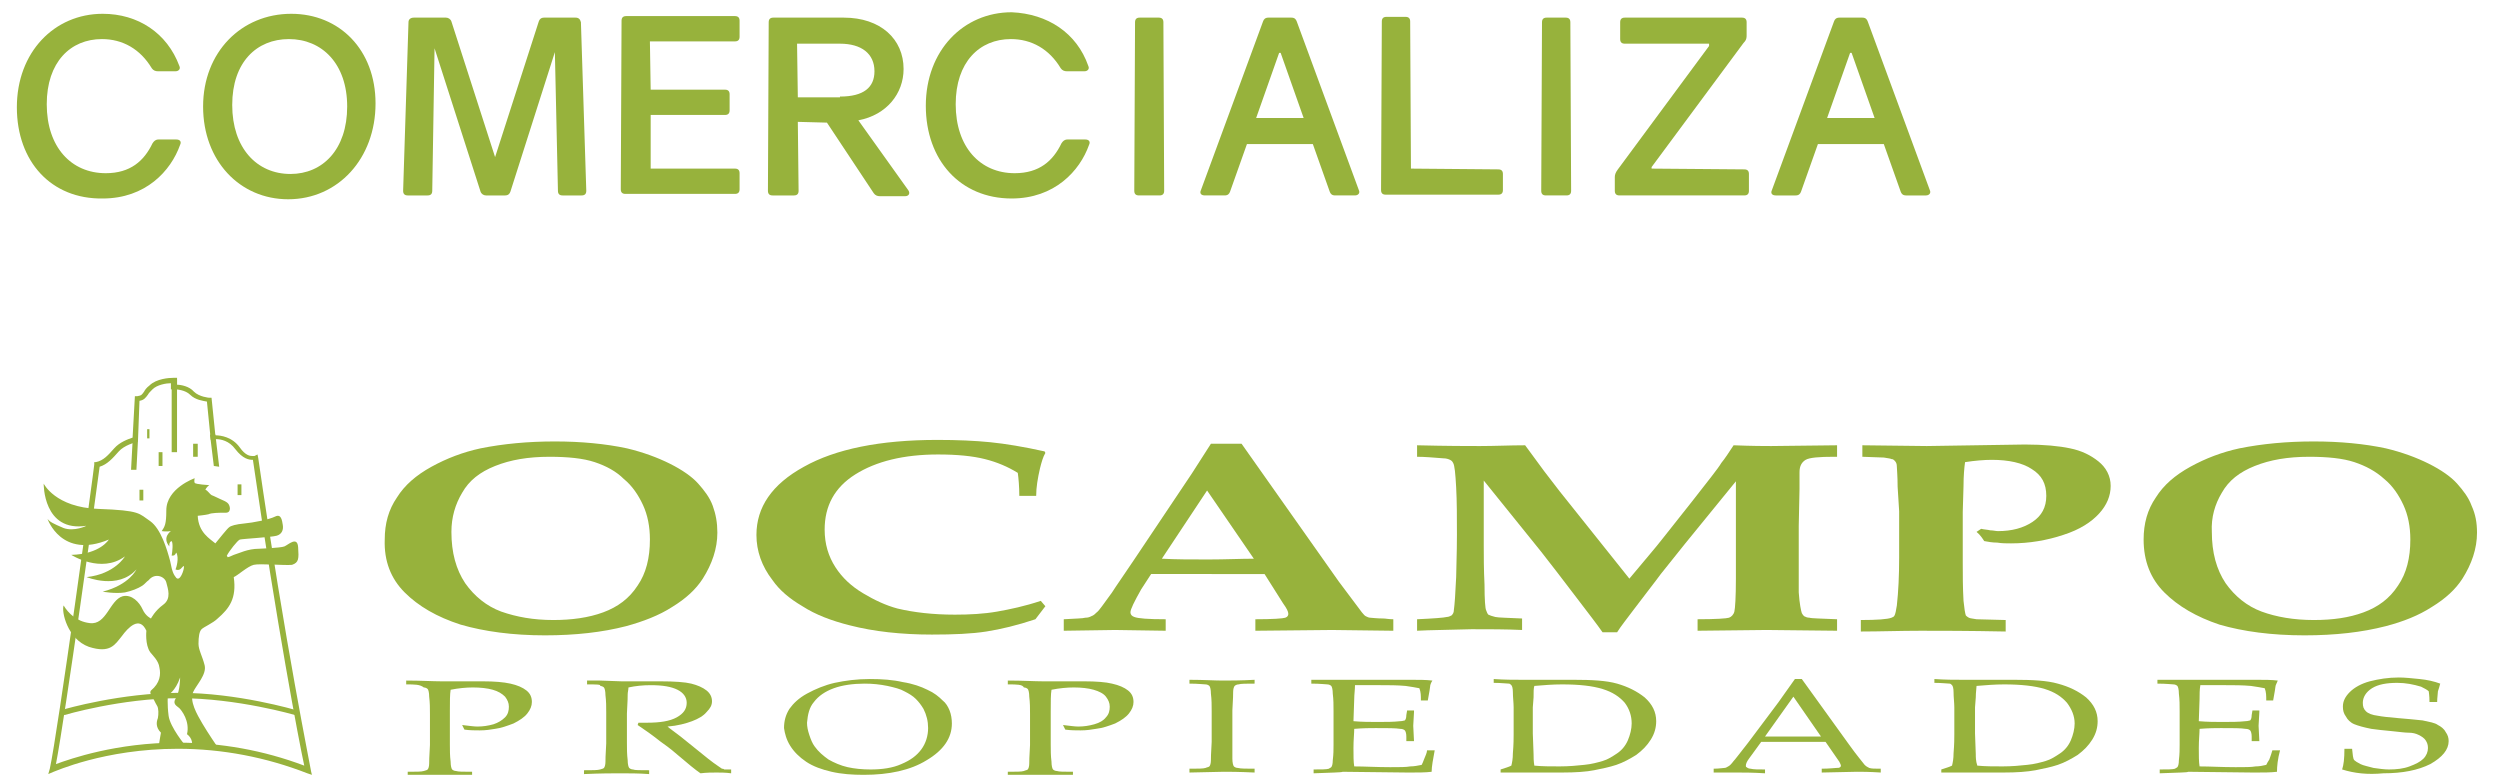 <?xml version="1.0" encoding="utf-8"?>
<!-- Generator: Adobe Illustrator 23.0.3, SVG Export Plug-In . SVG Version: 6.00 Build 0)  -->
<svg version="1.1" id="Layer_1" xmlns="http://www.w3.org/2000/svg" xmlns:xlink="http://www.w3.org/1999/xlink" x="0px" y="0px"
	 viewBox="0 0 326.2 101.1" style="enable-background:new 0 0 326.2 101.1;" xml:space="preserve">
<style type="text/css">
	.st0{fill:#97B23C;}
</style>
<g>
	<g>
		<path class="st0" d="M60.3,64.3c0.9-1.6,2.3-2.7,4.3-3.5s4.3-1.2,7.1-1.2c2.4,0,4.4,0.2,5.9,0.7s2.8,1.2,3.8,2.2
			c1.1,0.9,1.9,2.1,2.5,3.4c0.6,1.3,0.9,2.8,0.9,4.5c0,2.4-0.5,4.4-1.6,6c-1.1,1.7-2.6,2.8-4.5,3.5s-4.1,1-6.5,1
			c-2.6,0-4.8-0.4-6.8-1.1c-1.9-0.7-3.5-2-4.7-3.7c-1.2-1.8-1.8-4-1.8-6.7C58.9,67.5,59.4,65.8,60.3,64.3z M52.8,77.3
			c1.8,1.8,4.2,3.2,7.3,4.2c3.1,0.9,6.8,1.4,11,1.4c4,0,7.5-0.4,10.6-1.2c2.2-0.6,4.3-1.4,6-2.5c1.8-1.1,3.1-2.3,4-3.7
			c1.2-1.9,1.9-3.9,1.9-6c0-1.3-0.2-2.4-0.6-3.5s-1.1-2-1.9-2.9c-0.8-0.9-2.1-1.8-3.7-2.6s-3.5-1.5-5.6-2c-2.8-0.6-6-0.9-9.4-0.9
			c-3.5,0-6.7,0.3-9.7,0.9c-2.3,0.5-4.4,1.3-6.4,2.4c-2,1.1-3.5,2.4-4.5,4c-1.1,1.6-1.6,3.4-1.6,5.5C50.1,73.2,51,75.5,52.8,77.3z"
			/>
		<path class="st0" d="M136.4,79.1l-1.3,1.7c-2.4,0.8-4.5,1.3-6.4,1.6c-1.9,0.3-4.3,0.4-7.1,0.4c-4,0-7.6-0.4-10.7-1.2
			c-2.4-0.6-4.5-1.4-6.2-2.5c-1.7-1-3-2.1-3.9-3.4c-1.4-1.8-2.1-3.8-2.1-5.9c0-3.6,2-6.6,6.2-8.9c4.1-2.3,9.9-3.5,17.4-3.5
			c2.6,0,4.9,0.1,6.9,0.3c2,0.2,4.4,0.6,7.1,1.2l0.1,0.2c-0.3,0.5-0.5,1.2-0.7,2c-0.3,1.3-0.5,2.5-0.5,3.6H133c0-1.2-0.1-2.3-0.2-3
			c-1.3-0.8-2.7-1.4-4.3-1.8c-1.6-0.4-3.6-0.6-6.1-0.6c-4.5,0-8.1,0.9-10.8,2.6c-2.7,1.7-4,4.1-4,7.2c0,1.9,0.5,3.5,1.4,4.9
			s2.1,2.5,3.6,3.4s3,1.6,4.5,2c2.1,0.5,4.6,0.8,7.5,0.8c1.9,0,3.8-0.1,5.5-0.4s3.6-0.7,5.7-1.4L136.4,79.1z"/>
		<path class="st0" d="M157.5,64l6.1,8.9c-1.7,0-3.7,0.1-5.9,0.1c-2.3,0-4.3,0-6.1-0.1L157.5,64z M145.5,82.2l6.6,0.1v-1.5
			c-2.3,0-3.6-0.1-4.1-0.3c-0.3-0.1-0.5-0.3-0.5-0.6c0-0.4,0.5-1.4,1.4-3l1.3-2H165l2.4,3.8c0.5,0.7,0.7,1.1,0.7,1.4
			c0,0.2-0.1,0.4-0.4,0.5c-0.3,0.1-1.6,0.2-3.9,0.2v1.5l10-0.1l8,0.1v-1.5c-0.6,0-1-0.1-1.3-0.1c-0.9,0-1.5-0.1-1.7-0.1
			s-0.4-0.1-0.6-0.2c-0.2-0.1-0.3-0.3-0.5-0.5l-1.2-1.6l-1.8-2.4l-12.7-18h-4l-2.5,3.9L148,73c-1.4,2.1-2.4,3.5-2.9,4.3
			c-1.1,1.5-1.7,2.4-2,2.6c-0.2,0.2-0.4,0.4-0.7,0.5c-0.2,0.1-0.4,0.2-0.8,0.2c-0.3,0.1-1.2,0.1-2.8,0.2v1.5L145.5,82.2z"/>
		<path class="st0" d="M184.9,82.3v-1.5c2.2-0.1,3.5-0.2,3.9-0.3c0.2,0,0.4-0.1,0.6-0.2c0.2-0.2,0.3-0.4,0.3-0.7
			c0.1-0.7,0.2-2.1,0.3-4.3c0-1.1,0.1-2.9,0.1-5.5c0-2.3,0-4.4-0.1-6.2c-0.1-1.8-0.2-2.9-0.4-3.2c-0.1-0.2-0.2-0.3-0.4-0.4
			c-0.2-0.1-0.5-0.2-0.9-0.2c-1.3-0.1-2.4-0.2-3.4-0.2v-1.5c4,0.1,6.7,0.1,8.2,0.1c2,0,3.9-0.1,5.9-0.1l2.5,3.4l2,2.6l9.1,11.4
			c1.9-2.3,3.4-4,4.4-5.3l3.8-4.8c2.1-2.7,3.4-4.3,3.8-5c0.5-0.6,1-1.4,1.6-2.3c2.5,0.1,4.1,0.1,4.9,0.1l8.6-0.1v1.5h-0.4
			c-1.9,0-3.2,0.1-3.7,0.4c-0.5,0.3-0.8,0.8-0.8,1.6c0,1,0,1.7,0,2.2l-0.1,4.8v6.1c0,1.5,0,2.3,0,2.6c0.1,1.5,0.3,2.4,0.4,2.7
			c0.1,0.2,0.2,0.3,0.3,0.4c0.2,0.1,0.4,0.2,0.7,0.2c0.3,0.1,1.5,0.1,3.6,0.2v1.5l-9.2-0.1l-9,0.1v-1.5c2.4,0,3.8-0.1,4.1-0.2
			s0.6-0.4,0.7-0.8c0.1-0.4,0.2-1.9,0.2-4.3V62.8l-6.6,8.1l-3.2,4c-0.8,1.1-2,2.6-3.5,4.6c-0.9,1.2-1.7,2.2-2.2,3h-1.9
			c-0.7-1-1.7-2.3-3-4c-2.2-2.9-3.9-5.1-5-6.5l-7.5-9.3v8.5c0,1.4,0,3.1,0.1,5.1c0,2,0.1,3.1,0.2,3.3c0.1,0.3,0.2,0.5,0.3,0.6
			c0.2,0.1,0.5,0.2,0.9,0.3c0.4,0.1,1.6,0.1,3.5,0.2v1.5c-2.1-0.1-4.3-0.1-6.6-0.1C188.9,82.2,186.6,82.2,184.9,82.3z"/>
		<path class="st0" d="M243,59.6v-1.5l8.4,0.1l12.8-0.2c2.5,0,4.5,0.2,5.9,0.5c1.5,0.3,2.7,0.9,3.7,1.7s1.6,1.9,1.6,3.2
			c0,1.3-0.5,2.5-1.5,3.6c-1,1.1-2.5,2.1-4.7,2.8c-2.1,0.7-4.4,1.1-6.8,1.1c-0.6,0-1.2,0-1.8-0.1c-0.6,0-1.2-0.1-1.7-0.2
			c-0.2-0.3-0.5-0.8-1-1.2l0.6-0.4c0.4,0.1,0.8,0.1,1.2,0.2c0.4,0,0.7,0.1,1,0.1c1.8,0,3.3-0.4,4.5-1.2c1.2-0.8,1.8-1.9,1.8-3.4
			c0-1.6-0.6-2.7-1.9-3.5c-1.2-0.8-3-1.2-5.2-1.2c-1,0-2.2,0.1-3.5,0.3c-0.1,0.7-0.2,1.8-0.2,3.1l-0.1,3.4v6.6c0,1.6,0,3.3,0.1,5
			c0.1,1,0.2,1.6,0.3,1.9c0.1,0.1,0.2,0.2,0.4,0.3c0.2,0.1,0.5,0.1,1,0.2l3.8,0.1v1.5c-4.9-0.1-8.6-0.1-11.1-0.1
			c-2.7,0-5.3,0.1-7.8,0.1v-1.5c2.1,0,3.5-0.1,4-0.3c0.2-0.1,0.3-0.1,0.4-0.3c0.1-0.2,0.2-0.6,0.3-1.3c0.2-1.8,0.3-3.9,0.3-6.2v-6.1
			l-0.2-3.2c0-1.4-0.1-2.3-0.1-2.6c0-0.4-0.1-0.6-0.3-0.8c-0.1-0.1-0.2-0.2-0.4-0.2c-0.2-0.1-0.5-0.1-1-0.2L243,59.6z"/>
		<path class="st0" d="M289.9,64.3c0.9-1.6,2.3-2.7,4.3-3.5s4.3-1.2,7.1-1.2c2.4,0,4.4,0.2,5.9,0.7s2.8,1.2,3.9,2.2
			c1.1,0.9,1.9,2.1,2.5,3.4c0.6,1.3,0.9,2.8,0.9,4.5c0,2.4-0.5,4.4-1.6,6c-1.1,1.7-2.6,2.8-4.5,3.5s-4,1-6.5,1
			c-2.6,0-4.9-0.4-6.8-1.1s-3.5-2-4.7-3.7c-1.2-1.8-1.8-4-1.8-6.7C288.5,67.5,289,65.8,289.9,64.3z M282.4,77.3
			c1.8,1.8,4.2,3.2,7.2,4.2c3.1,0.9,6.8,1.4,11.1,1.4c4,0,7.5-0.4,10.6-1.2c2.3-0.6,4.3-1.4,6-2.5c1.8-1.1,3.1-2.3,4-3.7
			c1.2-1.9,1.9-3.9,1.9-6c0-1.3-0.2-2.4-0.7-3.5c-0.4-1.1-1.1-2-1.9-2.9c-0.8-0.9-2.1-1.8-3.7-2.6s-3.5-1.5-5.6-2
			c-2.8-0.6-6-0.9-9.4-0.9c-3.5,0-6.7,0.3-9.7,0.9c-2.3,0.5-4.4,1.3-6.4,2.4c-2,1.1-3.5,2.4-4.5,4c-1.1,1.6-1.6,3.4-1.6,5.5
			C279.7,73.2,280.6,75.5,282.4,77.3z"/>
		<path class="st0" d="M53,89.3v-0.5c1.9,0,3.5,0.1,4.6,0.1c0.7,0,1.6,0,2.4,0h2.3c0.3,0,0.5,0,0.7,0c1.5,0,2.7,0.1,3.6,0.3
			c0.9,0.2,1.6,0.5,2.1,0.9s0.7,0.9,0.7,1.5c0,0.5-0.2,1-0.6,1.5s-1,0.9-1.8,1.3c-0.8,0.3-1.6,0.6-2.4,0.7c-0.6,0.1-1.2,0.2-2,0.2
			c-0.6,0-1.3,0-2-0.1l-0.3-0.6c0.9,0.1,1.5,0.2,2,0.2c0.7,0,1.4-0.1,2.1-0.3c0.6-0.2,1.1-0.5,1.5-0.9s0.5-0.9,0.5-1.4
			s-0.2-0.9-0.5-1.3c-0.4-0.4-0.9-0.7-1.6-0.9c-0.7-0.2-1.6-0.3-2.6-0.3c-0.9,0-1.9,0.1-2.9,0.3c-0.1,0.6-0.1,1.5-0.1,2.8v4.3
			c0,0.8,0,1.5,0.1,2.3c0,0.5,0.1,0.9,0.2,1c0.1,0.1,0.3,0.2,0.5,0.2c0.3,0.1,0.9,0.1,2.1,0.1v0.5c-1.8-0.1-3.1-0.1-3.9-0.1
			c-0.3,0-1.8,0-4.5,0.1v-0.5c1.1,0,1.8,0,2.1-0.1s0.4-0.1,0.5-0.2S56,100,56,99.6c0-0.1,0-0.9,0.1-2.4v-4c0-0.8,0-1.5-0.1-2.3
			c0-0.5-0.1-0.9-0.2-1c-0.1-0.1-0.3-0.2-0.5-0.2C54.8,89.3,54.1,89.3,53,89.3z"/>
		<path class="st0" d="M76.6,89.3v-0.5c0.4,0,0.9,0,1.7,0l2.8,0.1c0.5,0,1.4,0,2.5,0c1.5,0,2.4,0,2.6,0c1.8,0,3.2,0.1,4,0.3
			c0.8,0.2,1.5,0.5,2,0.9s0.7,0.9,0.7,1.4s-0.2,0.9-0.7,1.4c-0.4,0.5-1.1,0.9-1.9,1.2c-0.8,0.3-1.9,0.6-3.2,0.7
			c0.2,0.2,0.8,0.6,1.7,1.3l3.6,2.9c1,0.8,1.7,1.2,1.8,1.3c0.1,0,0.2,0,0.3,0.1c0.1,0,0.5,0,0.9,0v0.5c-0.7-0.1-1.4-0.1-1.9-0.1
			c-0.6,0-1.3,0-2.1,0.1c-0.6-0.4-1.7-1.3-3.1-2.5c-0.8-0.7-1.5-1.2-2.2-1.7c-1-0.8-2-1.5-2.9-2.1l0.1-0.3c0.5,0,0.9,0,1.1,0
			c1.7,0,3-0.2,3.9-0.7s1.3-1.1,1.3-1.9c0-0.7-0.4-1.3-1.2-1.7c-0.8-0.4-1.9-0.6-3.5-0.6c-1,0-2,0.1-2.9,0.3c0,0.3-0.1,0.6-0.1,0.9
			c0,0.1,0,0.9-0.1,2.5v3.8c0,0.8,0,1.5,0.1,2.3c0,0.5,0.1,0.9,0.2,1s0.3,0.2,0.5,0.2c0.2,0.1,0.9,0.1,2.1,0.1v0.5
			c-1.4-0.1-2.6-0.1-3.8-0.1c-0.9,0-2.5,0-4.7,0.1v-0.5c1.1,0,1.8,0,2.1-0.1c0.3-0.1,0.4-0.1,0.5-0.2s0.2-0.4,0.2-0.8
			c0-0.1,0-0.9,0.1-2.4v-4c0-0.8,0-1.5-0.1-2.3c0-0.5-0.1-0.9-0.2-1s-0.3-0.2-0.5-0.2C78.5,89.3,77.8,89.3,76.6,89.3z"/>
		<path class="st0" d="M106.2,91.6c0.6-0.8,1.5-1.4,2.6-1.8s2.5-0.6,4-0.6c1.1,0,2,0.1,3,0.3c0.9,0.2,1.7,0.4,2.2,0.7
			c0.6,0.3,1.1,0.6,1.5,1s0.7,0.8,1,1.3c0.4,0.8,0.6,1.6,0.6,2.5c0,1-0.3,2-0.9,2.8s-1.4,1.4-2.6,1.9c-1.1,0.5-2.5,0.7-4,0.7
			c-1.1,0-2.1-0.1-3-0.3c-0.9-0.2-1.8-0.6-2.5-1c-0.7-0.5-1.3-1-1.8-1.7c-0.3-0.4-0.5-0.9-0.7-1.5s-0.3-1.1-0.3-1.6
			C105.4,93.2,105.6,92.3,106.2,91.6z M103.1,97.3c0.5,0.8,1.2,1.5,2.1,2.1s2,1,3.3,1.3s2.7,0.4,4.2,0.4c3.3,0,6.1-0.6,8.2-1.9
			c2.2-1.3,3.3-2.9,3.3-4.8c0-0.6-0.1-1.2-0.3-1.7c-0.2-0.5-0.5-1-0.9-1.3c-0.5-0.5-1.1-1-2-1.4c-0.8-0.4-1.9-0.8-3.2-1
			c-1.3-0.3-2.7-0.4-4.3-0.4c-1.7,0-3.2,0.2-4.6,0.5c-1.3,0.3-2.5,0.8-3.6,1.4s-1.8,1.3-2.3,2c-0.5,0.8-0.7,1.6-0.7,2.5
			C102.4,95.7,102.6,96.5,103.1,97.3z"/>
		<path class="st0" d="M131.5,89.3v-0.5c2,0,3.5,0.1,4.6,0.1c0.8,0,1.6,0,2.4,0h2.3c0.3,0,0.5,0,0.7,0c1.5,0,2.8,0.1,3.6,0.3
			c0.9,0.2,1.6,0.5,2.1,0.9s0.7,0.9,0.7,1.5c0,0.5-0.2,1-0.6,1.5c-0.4,0.5-1,0.9-1.8,1.3c-0.8,0.3-1.6,0.6-2.5,0.7
			c-0.6,0.1-1.2,0.2-2,0.2c-0.6,0-1.3,0-2-0.1l-0.3-0.6c0.9,0.1,1.5,0.2,2,0.2c0.7,0,1.4-0.1,2.1-0.3c0.7-0.2,1.2-0.5,1.5-0.9
			c0.4-0.4,0.5-0.9,0.5-1.4s-0.2-0.9-0.5-1.3s-0.9-0.7-1.6-0.9c-0.7-0.2-1.6-0.3-2.6-0.3c-0.9,0-1.9,0.1-2.9,0.3
			c-0.1,0.6-0.1,1.5-0.1,2.8v4.3c0,0.8,0,1.5,0.1,2.3c0,0.5,0.1,0.9,0.2,1c0.1,0.1,0.3,0.2,0.5,0.2c0.3,0.1,0.9,0.1,2.1,0.1v0.5
			c-1.8-0.1-3.1-0.1-3.9-0.1c-0.3,0-1.9,0-4.6,0.1v-0.5c1.1,0,1.8,0,2.1-0.1c0.2-0.1,0.4-0.1,0.5-0.2s0.2-0.4,0.2-0.8
			c0-0.1,0-0.9,0.1-2.4v-4c0-0.8,0-1.5-0.1-2.3c0-0.5-0.1-0.9-0.2-1c-0.1-0.1-0.3-0.2-0.5-0.2C133.4,89.3,132.7,89.3,131.5,89.3z"/>
		<path class="st0" d="M163.7,100.3v0.5c-2.1-0.1-3.4-0.1-4-0.1l-4.5,0.1v-0.5c1.1,0,1.8,0,2.1-0.1c0.2-0.1,0.4-0.1,0.5-0.2
			s0.2-0.4,0.2-0.8c0-0.1,0-0.9,0.1-2.4v-4c0-0.8,0-1.5-0.1-2.3c0-0.5-0.1-0.9-0.2-1c-0.1-0.1-0.3-0.2-0.5-0.2
			c-0.3,0-0.9-0.1-2.1-0.1v-0.5c1.8,0,3.3,0.1,4.3,0.1s2.4,0,4.2-0.1v0.5c-1.1,0-1.8,0-2.1,0.1c-0.2,0-0.4,0.1-0.5,0.2
			s-0.2,0.4-0.2,0.8c0,0.1,0,0.9-0.1,2.4v4c0,0.8,0,1.5,0,2.3c0,0.5,0.1,0.9,0.2,1c0.1,0.1,0.3,0.2,0.5,0.2
			C161.9,100.3,162.6,100.3,163.7,100.3z"/>
		<path class="st0" d="M171.4,100.9v-0.5c1,0,1.7,0,2-0.1c0.1-0.1,0.2-0.1,0.3-0.2s0.2-0.4,0.2-0.9c0.1-0.8,0.1-1.4,0.1-2v-4.4
			c0-0.8,0-1.5-0.1-2.3c0-0.5-0.1-0.9-0.2-1c-0.1-0.1-0.3-0.2-0.5-0.2s-0.9-0.1-2.1-0.1v-0.5h4.1h4.4c2.1,0,3.6,0,4.6,0
			c0.9,0,1.9,0,2.7,0.1c-0.2,0.3-0.3,0.6-0.3,0.8c0,0.1-0.1,0.7-0.3,1.8h-0.9c0-0.6,0-1.1-0.2-1.6c-0.5-0.1-1.1-0.2-1.8-0.3
			c-1.1-0.1-2.2-0.1-3.3-0.1c-0.2,0-0.7,0-1.6,0c-0.8,0-1.4,0-1.7,0c0,0.6-0.1,1.2-0.1,1.8l-0.1,2.9c1.1,0.1,2.2,0.1,3.1,0.1
			c1.2,0,2.1,0,3-0.1c0.3,0,0.5-0.1,0.6-0.1c0.1-0.1,0.2-0.3,0.2-0.7l0.1-0.6h0.9v0.2l-0.1,1.8l0.1,2h-1v-0.6c0-0.4-0.1-0.7-0.2-0.8
			c-0.1-0.1-0.3-0.2-0.6-0.2c-0.6-0.1-1.6-0.1-3.2-0.1c-0.7,0-1.6,0-2.8,0.1c0,0.6-0.1,1.4-0.1,2.5c0,1,0,1.8,0.1,2.4
			c1.4,0,2.9,0.1,4.7,0.1c1.2,0,2.1,0,2.6-0.1c0.5,0,1-0.1,1.5-0.2c0.1-0.2,0.2-0.4,0.3-0.7c0.2-0.5,0.4-0.9,0.4-1.2h1
			c-0.2,1.1-0.4,2.1-0.4,2.8c-0.8,0.1-1.8,0.1-3,0.1l-8.6-0.1C175,100.8,173.8,100.8,171.4,100.9z"/>
		<path class="st0" d="M200.1,98.4l-0.1-2.7v-3.4l0.1-1.3c0-0.7,0-1.2,0.1-1.5c1.2-0.1,2.4-0.2,3.6-0.2c2.3,0,4,0.2,5.3,0.6
			s2.2,1,2.9,1.8c0.6,0.8,0.9,1.7,0.9,2.7c0,0.7-0.2,1.5-0.5,2.2s-0.8,1.3-1.4,1.7c-0.6,0.4-1.2,0.8-1.9,1s-1.4,0.4-2.4,0.5
			c-0.9,0.1-2,0.2-3.2,0.2s-2.3,0-3.3-0.1C200.1,99.3,200.1,98.8,200.1,98.4z M198.8,100.8c0.4,0,1.3,0,2.6,0c1,0,1.8,0,2.4,0
			c1.8,0,3.2-0.1,4.2-0.3c1-0.2,2-0.4,2.9-0.7c0.9-0.3,1.8-0.8,2.6-1.3c0.8-0.6,1.4-1.2,1.9-2s0.7-1.6,0.7-2.4
			c0-1.2-0.5-2.2-1.5-3.1c-1-0.8-2.2-1.4-3.6-1.8c-1.4-0.4-3.3-0.5-5.7-0.5c-0.8,0-1.9,0-3.3,0c-1.4,0-2.6,0-3.4,0
			c-1.1,0-2.3,0-3.7-0.1v0.5c1,0,1.7,0.1,2,0.1c0.1,0,0.2,0.1,0.3,0.2s0.2,0.4,0.2,0.9c0,0.7,0.1,1.4,0.1,2v3.5c0,0.5,0,1.3-0.1,2.5
			c0,0.7-0.1,1.2-0.2,1.6c-0.4,0.2-0.8,0.3-1.4,0.5v0.4C197.1,100.8,198.2,100.8,198.8,100.8z"/>
		<path class="st0" d="M234,90.9l3.6,5.2h-7.3L234,90.9z M226.7,100.8c0.8,0,2,0,3.6,0.1v-0.5c-0.9,0-1.5,0-1.9-0.1
			c-0.2,0-0.4-0.1-0.5-0.2c-0.1,0-0.1-0.1-0.1-0.2c0-0.2,0.1-0.5,0.4-0.9l1.6-2.2h8.4l1.8,2.6c0.1,0.2,0.2,0.4,0.2,0.5
			s0,0.1-0.1,0.2s-0.3,0.1-0.5,0.1s-0.9,0.1-1.9,0.1v0.5l4.6-0.1c0.6,0,1.6,0,3.1,0.1v-0.5c-0.8,0-1.2,0-1.5-0.1
			c-0.2-0.1-0.4-0.2-0.6-0.4c-0.3-0.4-1-1.2-2-2.6l-6.2-8.6h-0.9c-1.3,1.8-2.1,3-2.5,3.5l-3.6,4.8c-1.1,1.4-1.7,2.2-1.9,2.4
			c-0.3,0.4-0.5,0.6-0.7,0.7s-0.3,0.2-0.5,0.2s-0.7,0.1-1.4,0.1v0.5C224.7,100.8,225.8,100.8,226.7,100.8z"/>
		<path class="st0" d="M257.8,98.4l-0.1-2.7v-3.4l0.1-1.3c0-0.7,0.1-1.2,0.1-1.5c1.2-0.1,2.4-0.2,3.6-0.2c2.2,0,4,0.2,5.3,0.6
			s2.2,1,2.9,1.8c0.6,0.8,1,1.7,1,2.7c0,0.7-0.2,1.5-0.5,2.2s-0.8,1.3-1.4,1.7c-0.6,0.4-1.2,0.8-1.9,1c-0.7,0.2-1.4,0.4-2.4,0.5
			c-0.9,0.1-2,0.2-3.2,0.2s-2.3,0-3.3-0.1C257.8,99.3,257.8,98.8,257.8,98.4z M256.4,100.8c0.4,0,1.3,0,2.6,0c1,0,1.8,0,2.4,0
			c1.8,0,3.1-0.1,4.2-0.3c1-0.2,2-0.4,2.9-0.7c0.9-0.3,1.8-0.8,2.6-1.3c0.8-0.6,1.4-1.2,1.9-2s0.7-1.6,0.7-2.4
			c0-1.2-0.5-2.2-1.5-3.1c-1-0.8-2.2-1.4-3.7-1.8c-1.4-0.4-3.3-0.5-5.7-0.5c-0.8,0-1.9,0-3.3,0s-2.6,0-3.4,0c-1.1,0-2.3,0-3.7-0.1
			v0.5c1,0,1.7,0.1,2,0.1c0.1,0,0.2,0.1,0.3,0.2s0.2,0.4,0.2,0.9c0,0.7,0.1,1.4,0.1,2v3.5c0,0.5,0,1.3-0.1,2.5
			c0,0.7-0.1,1.2-0.2,1.6c-0.4,0.2-0.8,0.3-1.4,0.5v0.4C254.8,100.8,255.8,100.8,256.4,100.8z"/>
		<path class="st0" d="M281.8,100.9v-0.5c1,0,1.7,0,2-0.1c0.1-0.1,0.2-0.1,0.3-0.2c0.1-0.1,0.2-0.4,0.2-0.9c0.1-0.8,0.1-1.4,0.1-2
			v-4.4c0-0.8,0-1.5-0.1-2.3c0-0.5-0.1-0.9-0.2-1s-0.3-0.2-0.5-0.2s-0.9-0.1-2.1-0.1v-0.5h4.1h4.4c2.1,0,3.6,0,4.5,0
			c1,0,1.9,0,2.7,0.1c-0.1,0.3-0.3,0.6-0.3,0.8c0,0.1-0.1,0.7-0.3,1.8h-0.9c0-0.6,0-1.1-0.2-1.6c-0.5-0.1-1.1-0.2-1.8-0.3
			c-1.1-0.1-2.2-0.1-3.3-0.1c-0.2,0-0.8,0-1.6,0c-0.8,0-1.4,0-1.7,0c-0.1,0.6-0.1,1.2-0.1,1.8l-0.1,2.9c1.1,0.1,2.2,0.1,3.1,0.1
			c1.1,0,2.1,0,3-0.1c0.3,0,0.5-0.1,0.6-0.1c0.1-0.1,0.2-0.3,0.2-0.7l0.1-0.6h0.9v0.2l-0.1,1.8l0.1,2h-1v-0.6c0-0.4-0.1-0.7-0.2-0.8
			c-0.1-0.1-0.3-0.2-0.6-0.2c-0.6-0.1-1.6-0.1-3.2-0.1c-0.6,0-1.6,0-2.8,0.1c0,0.6-0.1,1.4-0.1,2.5c0,1,0,1.8,0.1,2.4
			c1.4,0,2.9,0.1,4.7,0.1c1.2,0,2.1,0,2.6-0.1c0.5,0,1-0.1,1.4-0.2c0.1-0.2,0.2-0.4,0.4-0.7c0.2-0.5,0.3-0.9,0.4-1.2h1
			c-0.3,1.1-0.4,2.1-0.4,2.8c-0.8,0.1-1.8,0.1-3,0.1l-8.6-0.1C285.5,100.8,284.2,100.8,281.8,100.9z"/>
		<path class="st0" d="M305.6,100.4c0.2-0.6,0.3-1.4,0.3-2.7h1c0.1,0.8,0.1,1.3,0.3,1.5c0.1,0.1,0.4,0.3,0.8,0.5s1,0.3,1.7,0.5
			c0.7,0.1,1.4,0.2,2,0.2c1,0,1.9-0.1,2.7-0.4c0.8-0.3,1.4-0.6,1.8-1s0.6-0.9,0.6-1.4c0-0.4-0.1-0.7-0.3-1c-0.2-0.3-0.5-0.5-0.9-0.7
			s-0.8-0.3-1.4-0.3c-0.4,0-1.1-0.1-2.1-0.2c-1.1-0.1-2-0.2-2.7-0.3c-1-0.2-1.7-0.4-2.2-0.6s-0.9-0.6-1.1-1
			c-0.3-0.4-0.4-0.8-0.4-1.3c0-0.7,0.3-1.3,0.9-1.9s1.5-1.1,2.6-1.4c1.2-0.3,2.4-0.5,3.8-0.5c0.8,0,1.7,0.1,2.7,0.2s1.9,0.3,2.7,0.6
			c-0.1,0.4-0.2,0.7-0.3,1c0,0.3-0.1,0.8-0.1,1.4h-1c0-0.9-0.1-1.3-0.1-1.4c-0.2-0.2-0.6-0.4-1-0.6c-1-0.3-2-0.5-3.1-0.5
			c-1.4,0-2.5,0.2-3.3,0.7s-1.2,1.2-1.2,1.9c0,0.5,0.1,0.8,0.4,1.1c0.3,0.3,0.8,0.5,1.6,0.6c0.5,0.1,1.4,0.2,2.6,0.3
			c1.2,0.1,2.3,0.2,3.2,0.3c0.9,0.2,1.6,0.3,2,0.6c0.4,0.2,0.8,0.5,1,0.9c0.3,0.4,0.4,0.8,0.4,1.2c0,1.1-0.8,2.1-2.4,3
			c-1.6,0.8-3.6,1.2-6.1,1.2C308.9,101.1,307.2,100.9,305.6,100.4z"/>
	</g>
	<g>
		<path class="st0" d="M38.8,92.7L38.8,92.7c-0.4-0.1-7.8-2.3-15.4-2.3S8.5,92.5,8.2,92.6l0,0c0,0.2,0,0.3-0.1,0.4l0.3,0.3
			c0,0,7.4-2.2,15-2.2s15.1,2.2,15.1,2.2l0.4-0.3C38.8,92.9,38.8,92.8,38.8,92.7z"/>
		<g>
			<path class="st0" d="M40.7,101.1l-0.6-0.2c-5.4-2.1-11.1-3.2-16.9-3.2c-9.6,0-16.1,3-16.2,3L6.3,101l0.2-0.7
				c1-4.5,5.8-39.3,5.8-39.7v-0.3h0.2c1-0.2,1.6-0.9,2.4-1.8c0.7-0.8,1.8-1.2,2.4-1.4l0.3-5.4h0.3c0.6-0.1,0.6-0.2,0.9-0.6
				c0.1-0.2,0.3-0.5,0.7-0.8c0.9-0.9,2.6-1,3.1-1h0.5v0.9c0.5,0,1.6,0.2,2.2,0.9c0.7,0.7,2,0.8,2,0.8h0.3l0.5,4.9
				c0.7,0,2.2,0.2,3.2,1.6c0.7,1,1.3,1.1,1.6,1.1c0.2,0,0.2,0,0.3,0l0.4-0.2l0.1,0.5c3.5,24.2,6.9,40.7,6.9,40.9L40.7,101.1
				L40.7,101.1z M23.2,96.9c5.6,0,11.2,1,16.5,3C39,96.7,36.1,81.4,33,60c-0.5,0-1.3-0.1-2.3-1.4c-0.8-1.1-1.9-1.3-2.5-1.3
				c-0.2,0-0.3,0-0.3,0l-0.4,0.1l-0.5-5c-0.5-0.1-1.5-0.2-2.2-0.9c-0.6-0.6-1.7-0.7-2-0.7h-0.5V50c-0.6,0-1.8,0.2-2.4,0.8
				c-0.3,0.3-0.5,0.5-0.6,0.7c-0.3,0.4-0.5,0.7-1.1,0.8L18,57.6l-0.3,0.1c0,0-1.5,0.4-2.2,1.2c-0.8,0.9-1.5,1.7-2.5,2
				c-0.4,3.2-4.5,32.6-5.7,38.8C9.2,99,15.2,96.9,23.2,96.9L23.2,96.9z"/>
		</g>
		<rect x="19.2" y="56" class="st0" width="0.3" height="1.2"/>
		<rect x="20.7" y="59" class="st0" width="0.5" height="1.8"/>
		<rect x="18.2" y="63.9" class="st0" width="0.5" height="1.4"/>
		<rect x="25.2" y="57.9" class="st0" width="0.6" height="1.7"/>
		<rect x="31" y="63.2" class="st0" width="0.5" height="1.4"/>
		<path class="st0" d="M38.9,71.4c-0.1-1.5-1.3-0.3-1.8-0.1c-0.5,0.2-3.3,0.3-3.3,0.3c-1.5,0-2.6,0.6-3.3,0.8
			c-0.4,0.2-0.7,0.3-0.8,0.3c0-0.1-0.1-0.1-0.1-0.2c0.3-0.6,1.4-2,1.7-2.1c0.4-0.1,4.1-0.3,4.8-0.5s0.9-0.8,0.8-1.4
			c-0.1-0.6-0.2-1.5-1-1.1s-2.9,0.8-4,0.9c-1.1,0.1-1.8,0.3-2,0.5c-0.2,0.1-1.3,1.5-1.8,2.1l0,0c-0.7-0.6-2.2-1.4-2.3-3.6
			c0,0,1-0.1,1.4-0.2c0.4-0.2,1.5-0.2,1.9-0.2S30,67,30,66.3c-0.1-0.7-0.4-0.8-1.3-1.2c-0.8-0.4-0.9-0.4-1.1-0.5s-0.5-0.6-0.8-0.7
			c0,0,0.1-0.3,0.5-0.6c0,0-1.8-0.1-1.9-0.3s0-0.6,0-0.6s-3.7,1.3-3.7,4.2c0,1.8-0.2,2.1-0.6,2.7c0,0,0.6,0.1,1.2,0
			c0,0-1.2,0.8-0.2,2c0,0-0.1-0.6,0.3-0.7c0.2,0.3,0.1,1.3,0,1.9c0.3,0,0.4,0,0.6-0.4c0.4,0.7,0,2-0.1,2.2c0,0,0.4,0.2,0.7-0.1
			c0.3-0.3,0.4-0.5,0.4-0.2c0,0.4-0.5,1.9-1,1.4c-0.3-0.4-0.5-0.6-0.8-2.2C21.8,71.7,21,69,19.6,68c-1.5-1-1.2-1.4-6.8-1.6
			s-7.1-3.3-7.1-3.3s-0.1,6.4,5.6,5.5c0,0-1.6,0.8-3,0.3c-1.4-0.6-1.8-0.8-2.1-1.2c0,0,1.8,5.3,8,2.7c0,0-1.1,1.9-4.9,2
			c0,0,3.9,2.5,7,0.2c0,0-1.3,2.3-5,2.7c0,0,4.1,1.7,6.5-1c0,0-0.9,2-4.4,2.9c0,0,1.6,0.3,2.9,0.1c0.9-0.2,1.7-0.5,2.3-0.9
			c0.3-0.2,0.5-0.5,0.8-0.7c0.8-1,2.1-0.5,2.3,0.3c0.2,0.8,0.7,2.1-0.4,2.9s-1.6,1.8-1.6,1.8s-0.7-0.3-1.1-1.2
			c-0.4-0.9-1.4-2-2.6-1.7c-1.7,0.5-2.1,3.8-4.3,3.5C10,81.1,8.9,80,8.3,79c-0.3,0.8,0.5,4.4,3.3,5.4c2.8,0.9,3.4-0.3,4.3-1.4
			c0.8-1.1,2.3-2.7,3.2-0.7c0,0-0.2,1.8,0.5,2.8c0.3,0.4,1.1,1.1,1.2,2c0.2,0.9,0.1,2-1.1,3c0,0-0.2,0.2,0,0.5s0.6,1.2,0.8,1.5
			c0.2,0.3,0.2,1.1,0.1,1.6c-0.2,0.5-0.3,1.2,0.4,1.9c0,0-0.2,1.1-0.3,1.8c0,0,2.3,0.1,3.5-0.1c0,0-2-2.4-2.2-3.9s-0.1-2.7-0.1-2.7
			s1-0.5,1.6-2.3c0,0,0,1.7-0.5,2.6c-0.6,0.9,0.1,1.1,0.4,1.4s1.4,1.7,1,3.4c0,0,0.9,0.6,0.6,1.6c0,0,1.5-0.1,3.4,0.1
			c0,0-1.3-1.9-2-3.1s-1.7-2.9-1.2-4.1c0.4-0.9,1.8-2.3,1.5-3.5s-0.8-2-0.8-2.8c0-0.9,0.1-1.6,0.4-1.9s1.5-0.8,2.1-1.4
			c1.5-1.3,2.5-2.6,2.1-5.4c0.5-0.2,1.8-1.4,2.6-1.6s4,0.1,5,0C39,73.4,39,72.9,38.9,71.4z"/>
		<rect x="22.4" y="49.4" class="st0" width="0.7" height="9.6"/>
		<polygon class="st0" points="28.6,60.9 27.9,60.8 27.4,56.7 28.1,56.7 		"/>
		<polygon class="st0" points="17.8,61.3 17.1,61.3 17.3,57.6 18,57.5 		"/>
	</g>
</g>
<g>
	<path class="st0" d="M23.4,8.6c0.2,0.4-0.1,0.7-0.5,0.7h-2.3c-0.3,0-0.6-0.1-0.8-0.4c-1.5-2.5-3.8-3.8-6.5-3.8
		c-4.1,0-7.2,3-7.2,8.5c0,5.6,3.2,9,7.7,9c3.2,0,5-1.6,6.1-3.9c0.2-0.3,0.4-0.5,0.8-0.5H23c0.5,0,0.7,0.3,0.5,0.7
		c-1.2,3.4-4.5,7-10.1,7C6.7,26,2.2,21.1,2.2,14c0-7.2,4.9-12.2,11.2-12.2C18,1.8,21.8,4.3,23.4,8.6z"/>
	<path class="st0" d="M49,13.5C49,20.7,44.1,26,37.6,26c-6.3,0-11.1-5-11.1-12.1S31.5,1.8,38,1.8C44.3,1.8,49,6.5,49,13.5z
		 M30.3,13.7c0,5.6,3.2,9,7.6,9c4.2,0,7.4-3.2,7.4-8.8S42,5.1,37.7,5.1C33.5,5.1,30.3,8.1,30.3,13.7z"/>
	<path class="st0" d="M73.4,25.5c-0.4,0-0.6-0.2-0.6-0.6L72.4,6.8L66.6,25c-0.1,0.3-0.3,0.5-0.7,0.5h-2.5c-0.3,0-0.6-0.2-0.7-0.5
		l-6-18.7l-0.3,18.6c0,0.4-0.2,0.6-0.6,0.6h-2.6c-0.4,0-0.6-0.2-0.6-0.6l0.7-22c0-0.4,0.3-0.6,0.7-0.6h4.2c0.3,0,0.6,0.2,0.7,0.5
		l5.7,17.7l5.7-17.7c0.1-0.3,0.3-0.5,0.7-0.5h4.1c0.4,0,0.6,0.2,0.7,0.6l0.7,22c0,0.4-0.2,0.6-0.6,0.6H73.4z"/>
	<path class="st0" d="M84.9,11.7h9.7c0.4,0,0.6,0.2,0.6,0.6v2.1c0,0.4-0.2,0.6-0.6,0.6h-9.7v7h11c0.4,0,0.6,0.2,0.6,0.6v2.1
		c0,0.4-0.2,0.6-0.6,0.6H81.6c-0.4,0-0.6-0.2-0.6-0.6l0.1-22c0-0.4,0.2-0.6,0.6-0.6h14.2c0.4,0,0.6,0.2,0.6,0.6v2.1
		c0,0.4-0.2,0.6-0.6,0.6H84.8L84.9,11.7z"/>
	<path class="st0" d="M104.1,15.9l0.1,9c0,0.4-0.2,0.6-0.6,0.6h-2.8c-0.4,0-0.6-0.2-0.6-0.6l0.1-22c0-0.4,0.2-0.6,0.6-0.6h9.2
		c4.8,0,7.8,2.8,7.8,6.7c0,3.2-2.2,6-5.9,6.7l6.5,9.1c0.3,0.4,0.1,0.8-0.4,0.8h-3.3c-0.3,0-0.6-0.1-0.8-0.4l-6.1-9.2L104.1,15.9
		L104.1,15.9z M109.6,12.6c3.1,0,4.5-1.2,4.5-3.3c0-2.3-1.7-3.6-4.5-3.6H104l0.1,7h5.5V12.6z"/>
	<path class="st0" d="M142,8.6c0.2,0.4-0.1,0.7-0.5,0.7h-2.3c-0.3,0-0.6-0.1-0.8-0.4c-1.5-2.5-3.8-3.8-6.5-3.8c-4.1,0-7.2,3-7.2,8.5
		c0,5.6,3.2,9,7.7,9c3.2,0,5-1.6,6.1-3.9c0.2-0.3,0.4-0.5,0.8-0.5h2.3c0.5,0,0.7,0.3,0.5,0.7c-1.2,3.4-4.5,7-10.1,7
		c-6.7,0-11.2-5-11.2-12.1c0-7.2,4.9-12.2,11.2-12.2C136.7,1.8,140.5,4.3,142,8.6z"/>
	<path class="st0" d="M151.9,24.9c0,0.4-0.2,0.6-0.6,0.6h-2.7c-0.4,0-0.6-0.2-0.6-0.6l0.1-22c0-0.4,0.2-0.6,0.6-0.6h2.5
		c0.4,0,0.6,0.2,0.6,0.6L151.9,24.9z"/>
	<path class="st0" d="M162.7,18.8l-2.2,6.2c-0.1,0.3-0.3,0.5-0.7,0.5h-2.6c-0.5,0-0.7-0.3-0.5-0.7l8.1-22c0.1-0.3,0.3-0.5,0.7-0.5h3
		c0.4,0,0.6,0.2,0.7,0.5l8.1,22c0.2,0.4-0.1,0.7-0.5,0.7h-2.6c-0.4,0-0.6-0.2-0.7-0.5l-2.2-6.2H162.7z M167.1,6.9h-0.2l-3,8.5h6.2
		L167.1,6.9z"/>
	<path class="st0" d="M195.5,22.1c0.4,0,0.6,0.2,0.6,0.6v2.1c0,0.4-0.2,0.6-0.6,0.6h-14.7c-0.4,0-0.6-0.2-0.6-0.6l0.1-22
		c0-0.4,0.2-0.6,0.6-0.6h2.5c0.4,0,0.6,0.2,0.6,0.6l0.1,19.2L195.5,22.1L195.5,22.1z"/>
	<path class="st0" d="M205,24.9c0,0.4-0.2,0.6-0.6,0.6h-2.7c-0.4,0-0.6-0.2-0.6-0.6l0.1-22c0-0.4,0.2-0.6,0.6-0.6h2.5
		c0.4,0,0.6,0.2,0.6,0.6L205,24.9z"/>
	<path class="st0" d="M227.6,22.1c0.4,0,0.6,0.2,0.6,0.6v2.2c0,0.4-0.2,0.6-0.6,0.6h-16.3c-0.4,0-0.6-0.2-0.6-0.6v-1.8
		c0-0.3,0.1-0.6,0.4-1L223,6V5.7h-11c-0.4,0-0.6-0.2-0.6-0.6V2.9c0-0.4,0.2-0.6,0.6-0.6h15.3c0.4,0,0.6,0.2,0.6,0.6v1.7
		c0,0.3,0,0.6-0.4,1l-12,16.2V22L227.6,22.1L227.6,22.1z"/>
	<path class="st0" d="M237.2,18.8L235,25c-0.1,0.3-0.3,0.5-0.7,0.5h-2.6c-0.5,0-0.7-0.3-0.5-0.7l8.1-22c0.1-0.3,0.3-0.5,0.7-0.5h3
		c0.4,0,0.6,0.2,0.7,0.5l8.1,22c0.2,0.4-0.1,0.7-0.5,0.7h-2.6c-0.4,0-0.6-0.2-0.7-0.5l-2.2-6.2H237.2z M241.6,6.9h-0.2l-3,8.5h6.2
		L241.6,6.9z"/>
</g>
</svg>
